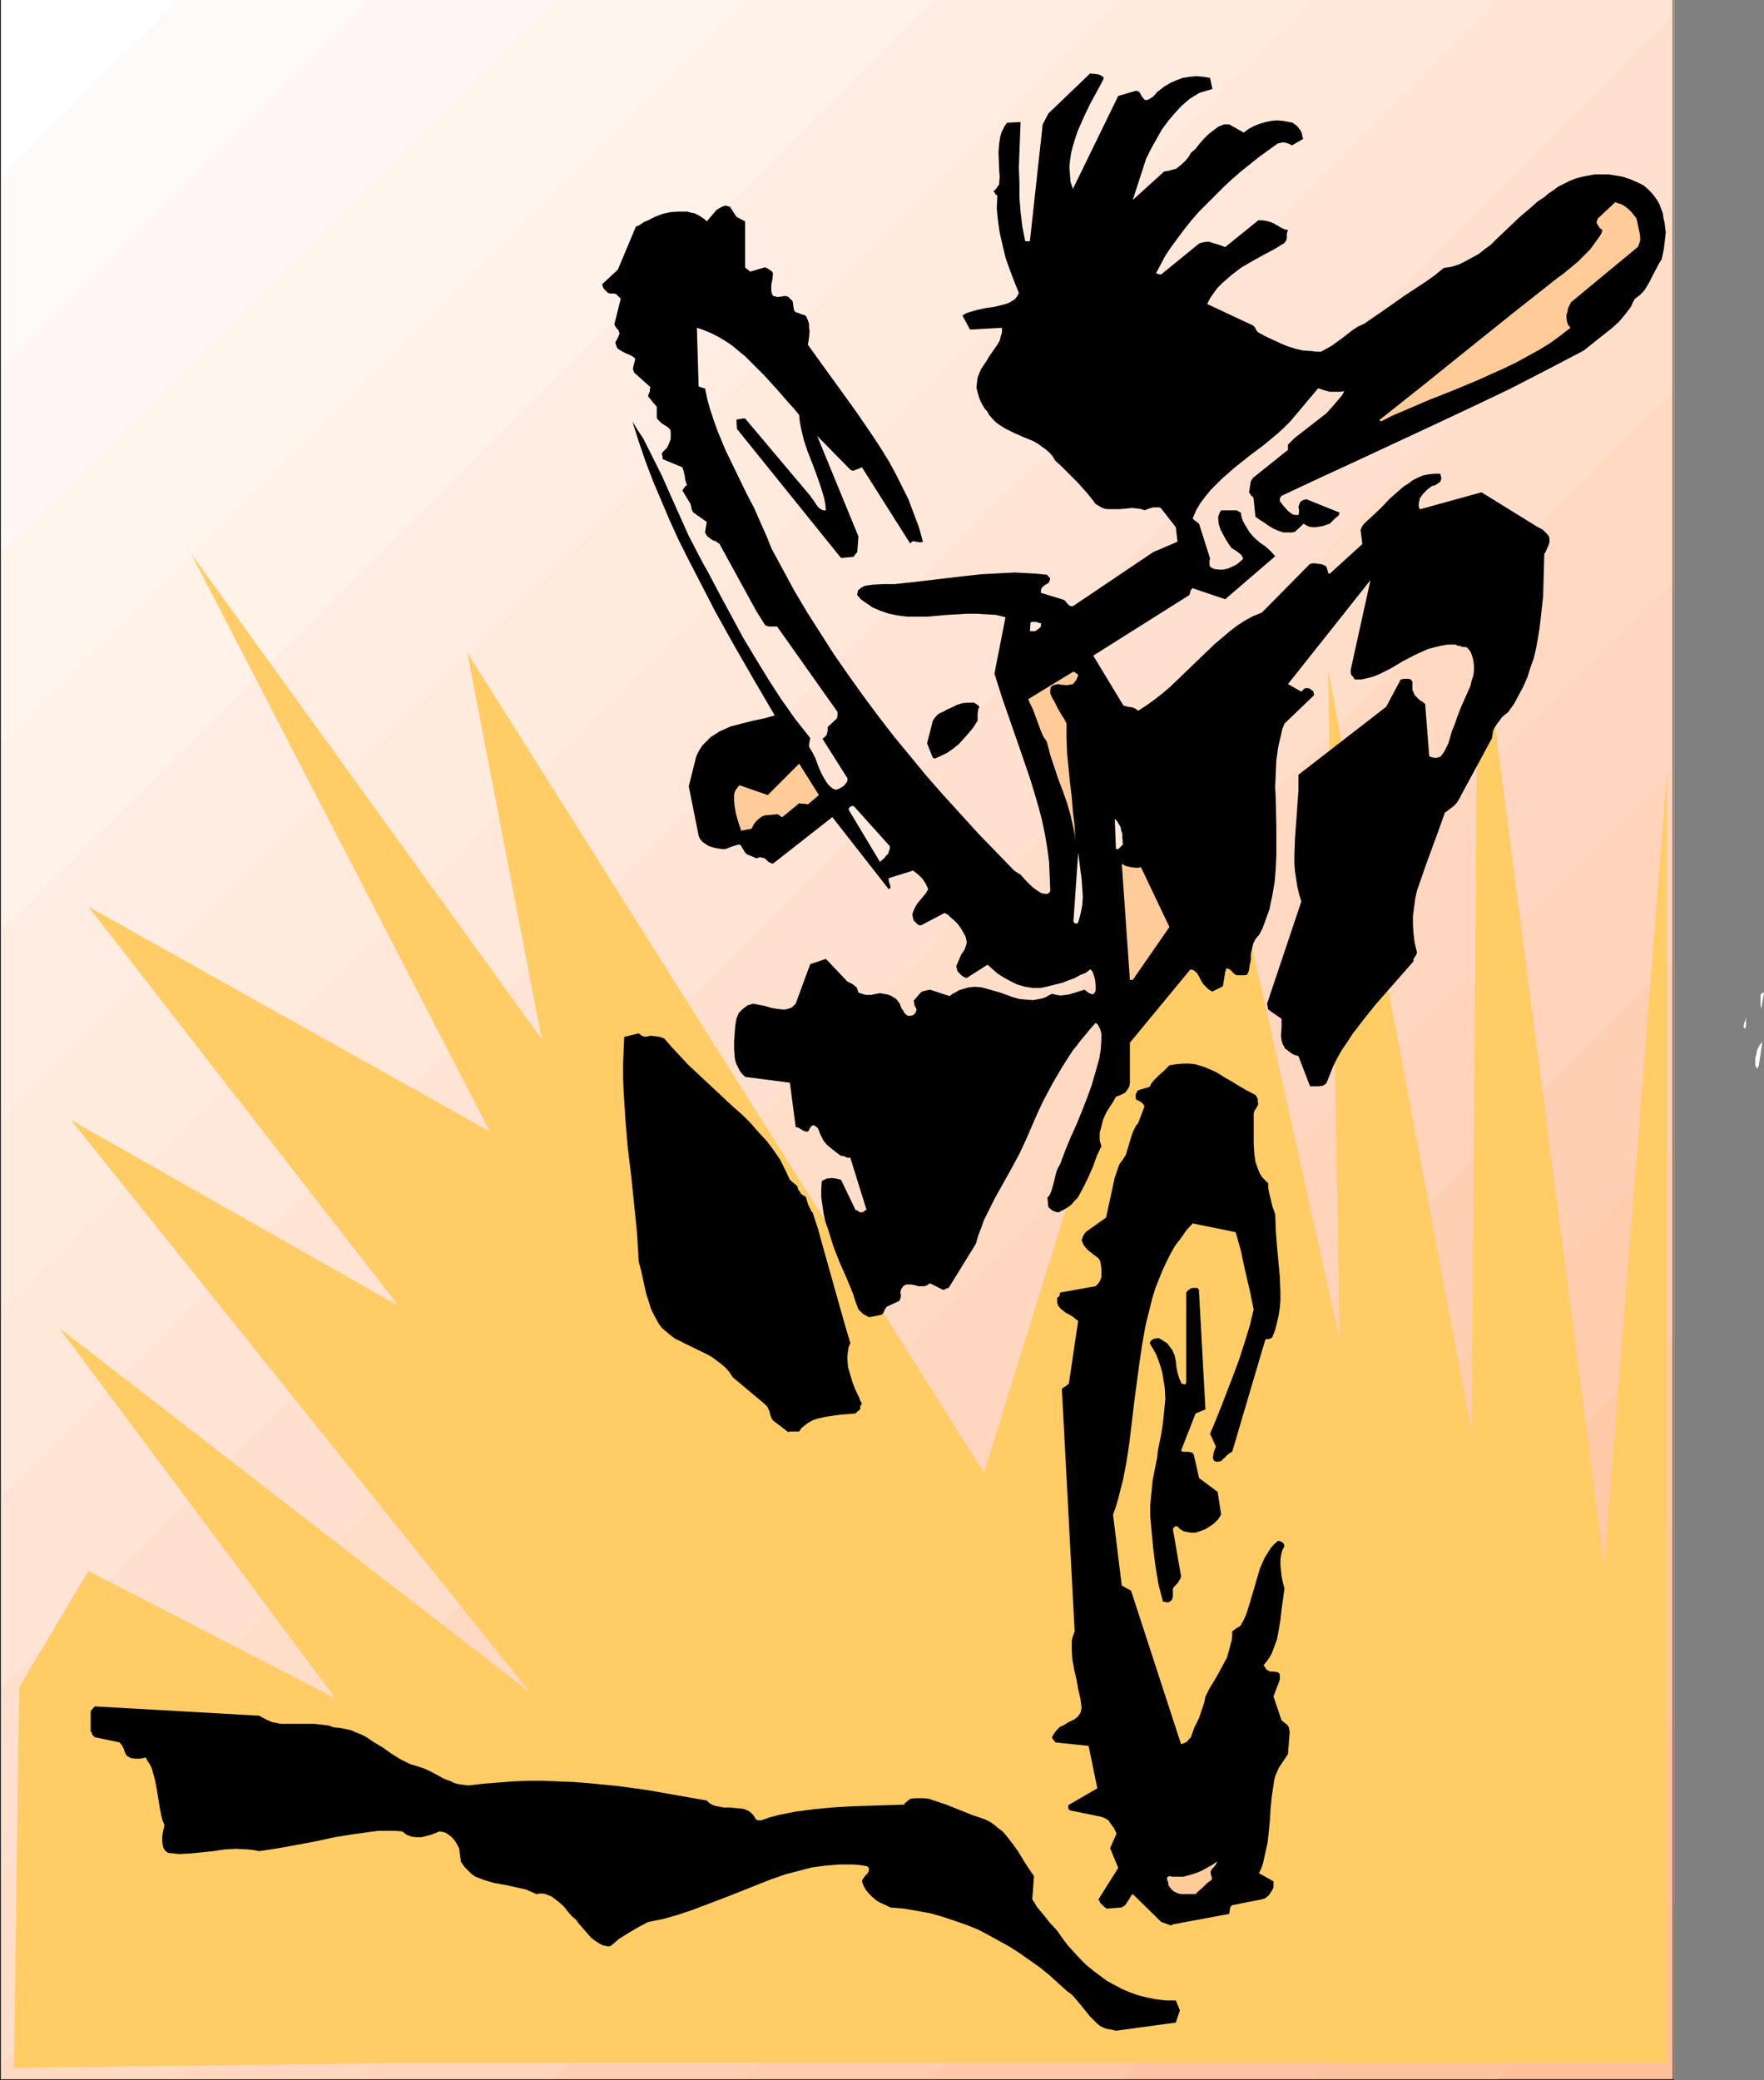 <?xml version="1.0" encoding="UTF-8" standalone="no"?>
<svg
   version="1.0"
   width="129.766mm"
   height="153.028mm"
   id="svg40"
   sodipodi:docname="Mountain Biking 15.wmf"
   xmlns:inkscape="http://www.inkscape.org/namespaces/inkscape"
   xmlns:sodipodi="http://sodipodi.sourceforge.net/DTD/sodipodi-0.dtd"
   xmlns="http://www.w3.org/2000/svg"
   xmlns:svg="http://www.w3.org/2000/svg">
  <rect width="100%" height="100%" fill="#808080" stroke="none"/>
  <sodipodi:namedview
     id="namedview40"
     pagecolor="#ffffff"
     bordercolor="#000000"
     borderopacity="0.25"
     inkscape:showpageshadow="2"
     inkscape:pageopacity="0.0"
     inkscape:pagecheckerboard="0"
     inkscape:deskcolor="#d1d1d1"
     inkscape:document-units="mm" />
  <defs
     id="defs1">
    <pattern
       id="WMFhbasepattern"
       patternUnits="userSpaceOnUse"
       width="6"
       height="6"
       x="0"
       y="0" />
  </defs>
  <path
     style="fill:#ffbf99;fill-opacity:1;fill-rule:evenodd;stroke:none"
     d="M 465.407,476.725 V 578.05 H 364.246 Z"
     id="path1" />
  <path
     style="fill:#ffc29e;fill-opacity:1;fill-rule:evenodd;stroke:none"
     d="M 465.407,529.084 V 424.043 L 311.888,578.05 h 104.717 z"
     id="path2" />
  <path
     style="fill:#ffc4a3;fill-opacity:1;fill-rule:evenodd;stroke:none"
     d="M 465.407,476.725 V 371.523 L 259.045,578.05 h 105.201 z"
     id="path3" />
  <path
     style="fill:#ffc9a8;fill-opacity:1;fill-rule:evenodd;stroke:none"
     d="M 465.407,424.043 V 319.164 l -258.721,258.886 h 105.201 z"
     id="path4" />
  <path
     style="fill:#ffccad;fill-opacity:1;fill-rule:evenodd;stroke:none"
     d="M 465.407,371.523 V 266.643 L 154.328,578.05 h 104.717 z"
     id="path5" />
  <path
     style="fill:#ffcfb3;fill-opacity:1;fill-rule:evenodd;stroke:none"
     d="M 465.407,319.164 V 213.961 L 101.485,578.05 h 105.201 z"
     id="path6" />
  <path
     style="fill:#ffd4ba;fill-opacity:1;fill-rule:evenodd;stroke:none"
     d="M 465.407,266.643 V 161.44 L 49.288,578.05 H 154.328 Z"
     id="path7" />
  <path
     style="fill:#ffd6bf;fill-opacity:1;fill-rule:evenodd;stroke:none"
     d="M 465.407,213.961 V 108.92 L 0.323,574.333 v 3.717 H 101.485 Z"
     id="path8" />
  <path
     style="fill:#ffd9c2;fill-opacity:1;fill-rule:evenodd;stroke:none"
     d="M 465.407,161.44 V 56.237 L 0.323,521.651 v 56.399 H 49.288 Z"
     id="path9" />
  <path
     style="fill:#ffdec9;fill-opacity:1;fill-rule:evenodd;stroke:none"
     d="M 465.407,108.92 V 3.878 L 0.323,469.292 v 105.041 z"
     id="path10" />
  <path
     style="fill:#ffe0cf;fill-opacity:1;fill-rule:evenodd;stroke:none"
     d="m 417.089,0 h 48.318 V 56.237 L 0.323,521.651 V 416.61 Z"
     id="path11" />
  <path
     style="fill:#ffe3d4;fill-opacity:1;fill-rule:evenodd;stroke:none"
     d="M 364.731,0 H 465.407 V 3.878 L 0.323,469.292 V 364.251 Z"
     id="path12" />
  <path
     style="fill:#ffe8d9;fill-opacity:1;fill-rule:evenodd;stroke:none"
     d="M 417.089,0 H 311.888 L 0.323,311.73 v 104.88 z"
     id="path13" />
  <path
     style="fill:#ffebde;fill-opacity:1;fill-rule:evenodd;stroke:none"
     d="M 364.731,0 H 259.529 L 0.323,259.048 v 105.203 z"
     id="path14" />
  <path
     style="fill:#ffede3;fill-opacity:1;fill-rule:evenodd;stroke:none"
     d="M 311.888,0 H 207.171 L 0.323,206.689 v 105.041 z"
     id="path15" />
  <path
     style="fill:#fff2e8;fill-opacity:1;fill-rule:evenodd;stroke:none"
     d="M 259.529,0 H 154.328 L 0.323,154.007 v 105.041 z"
     id="path16" />
  <path
     style="fill:#fff5ed;fill-opacity:1;fill-rule:evenodd;stroke:none"
     d="M 207.171,0 H 101.969 L 0.323,101.486 v 105.203 z"
     id="path17" />
  <path
     style="fill:#fff7f5;fill-opacity:1;fill-rule:evenodd;stroke:none"
     d="M 154.328,0 H 49.773 L 0.323,49.127 V 154.007 Z"
     id="path18" />
  <path
     style="fill:#fffafa;fill-opacity:1;fill-rule:evenodd;stroke:none"
     d="M 101.969,0 H 0.323 v 101.486 z"
     id="path19" />
  <path
     style="fill:#ffffff;fill-opacity:1;fill-rule:evenodd;stroke:none"
     d="M 49.773,0 H 0.323 v 49.127 z"
     id="path20" />
  <path
     style="fill:#000000;fill-opacity:1;fill-rule:evenodd;stroke:none"
     d="m 0,0 h 465.246 -0.162 v 578.211 h 0.162 H 0 0.162 V 0 H 0 V 578.373 H 465.246 V 0 Z"
     id="path21" />
  <path
     style="fill:#ffcc66;fill-opacity:1;fill-rule:evenodd;stroke:none"
     d="M 117.16,573.525 H 463.468 V 215.254 L 446.015,435.355 410.948,165.319 l -1.778,232.868 -39.915,-212.022 3.232,186.327 L 335.966,208.628 273.588,409.499 129.926,181.479 150.611,288.944 53.166,154.007 136.229,314.639 24.563,252.099 110.857,363.119 19.715,311.407 147.379,470.585 16.483,369.26 93.243,472.201 24.563,436.81 5.333,469.13 3.878,574.979 Z"
     id="path22" />
  <path
     style="fill:#000000;fill-opacity:1;fill-rule:evenodd;stroke:none"
     d="m 310.272,564.637 16.645,-2.262 1.131,-3.394 -1.131,-2.747 h -2.747 l -2.747,-0.323 -2.424,-0.485 -2.586,-0.646 -2.262,-0.808 -2.262,-0.97 -2.101,-1.131 -2.101,-1.131 -1.939,-1.454 -1.939,-1.454 -1.939,-1.616 -1.778,-1.778 -1.616,-1.778 -1.616,-1.778 -1.454,-1.939 -1.454,-2.101 -2.101,-2.262 -1.778,-2.262 -1.778,-2.101 -0.646,-1.131 -0.646,-0.97 0.485,-6.464 -1.454,-2.101 -1.454,-2.262 -1.454,-2.424 -1.616,-2.262 -1.778,-2.262 -0.97,-1.131 -1.131,-0.808 -1.131,-0.97 -1.131,-0.808 -1.293,-0.646 -1.293,-0.485 -2.424,-0.808 -2.424,-0.97 -2.424,-0.97 -2.424,-0.97 -2.424,-0.808 -2.424,-0.808 -1.293,-0.162 h -1.293 -1.293 l -1.293,0.162 -0.323,0.323 -0.323,0.162 -0.485,0.485 -0.323,0.162 -0.162,0.485 -5.01,0.162 -5.01,0.162 -5.01,0.162 -5.171,0.323 -5.01,0.485 -5.01,0.646 -2.424,0.485 -2.424,0.485 -2.424,0.646 -2.262,0.808 h -0.485 -0.485 l -0.323,-0.162 h -0.162 l -0.485,-0.808 -0.323,-0.485 -0.485,-0.485 -0.485,-0.485 -0.646,-0.323 -0.808,-0.323 -0.646,-0.162 -1.778,-0.162 -1.616,-0.162 h -1.778 l -1.616,-0.323 -0.808,-0.162 -0.808,-0.323 -0.808,-0.485 -0.646,-0.646 -8.242,-1.454 -8.242,-1.454 -8.242,-1.131 -8.242,-0.808 -4.202,-0.323 -4.202,-0.162 -4.04,-0.162 h -4.202 l -4.202,0.162 -4.202,0.323 -4.04,0.323 -4.202,0.485 -1.293,-0.162 -1.293,-0.162 -1.293,-0.323 -0.97,-0.485 -2.101,-0.808 -1.778,-0.97 -1.778,-0.97 -1.778,-0.808 -1.939,-0.646 -2.101,-0.646 -1.293,-0.646 -1.293,-0.646 -2.586,-1.616 -2.262,-1.616 -2.424,-1.454 -2.424,-1.616 -1.293,-0.646 -1.293,-0.485 -1.454,-0.646 -1.454,-0.323 -1.616,-0.323 -1.778,-0.162 -1.293,-0.485 -1.293,-0.162 -2.747,-0.323 H 84.678 82.093 79.346 78.053 l -2.424,-0.485 -1.131,-0.485 -1.293,-0.646 -1.131,-0.646 -45.733,-2.586 -1.131,1.293 v 5.656 l 0.323,0.323 v 0.323 l 0.323,0.485 0.485,0.485 6.949,1.454 0.323,0.485 0.323,0.323 0.485,0.97 0.323,0.97 0.485,0.97 0.646,0.323 0.485,0.323 1.293,0.162 h 1.293 l 1.616,-0.323 0.485,0.97 0.646,0.97 0.485,0.97 0.323,1.131 0.646,2.424 0.485,2.586 0.808,5.01 0.485,2.424 0.323,1.131 0.485,1.131 -0.485,2.262 -0.162,1.131 v 1.131 l 0.162,0.97 0.162,0.808 0.485,0.808 0.808,0.646 1.616,0.162 1.616,0.162 3.07,-0.162 3.232,-0.323 3.07,-0.323 3.232,-0.485 3.07,-0.162 3.232,0.162 1.616,0.162 1.616,0.323 5.333,-0.808 5.333,-0.97 5.171,-0.97 5.171,-1.131 5.01,-0.808 2.424,-0.323 2.262,-0.323 2.424,-0.323 h 2.262 2.101 l 2.262,0.162 0.646,0.485 0.646,0.485 1.293,0.485 1.293,0.162 h 1.454 l 1.293,-0.323 1.293,-0.323 1.293,-0.485 1.131,-0.485 0.97,0.162 0.646,0.162 0.808,0.485 0.808,0.646 0.646,0.646 0.646,0.808 0.97,1.778 0.485,3.717 0.97,1.454 0.97,0.97 0.97,0.97 1.131,0.808 1.293,0.485 1.293,0.485 2.747,0.808 2.909,0.485 2.909,0.646 2.909,0.646 1.454,0.646 1.454,0.646 0.97,-0.162 h 0.808 l 0.808,0.162 0.808,0.323 0.808,0.323 0.646,0.485 1.454,1.131 1.293,1.131 1.131,1.454 1.131,1.293 1.131,0.97 0.97,1.293 1.131,1.293 1.131,1.293 0.97,1.131 1.293,0.97 1.293,0.808 0.646,0.323 0.808,0.162 0.646,0.162 0.808,-0.162 1.131,-0.97 1.131,-0.97 2.586,-1.616 2.747,-1.616 2.747,-1.454 4.04,-0.808 4.04,-1.131 3.878,-1.293 3.878,-1.454 7.595,-2.909 7.272,-2.909 3.717,-1.454 3.717,-1.293 3.717,-0.97 3.717,-0.97 3.717,-0.485 3.878,-0.323 h 1.778 2.101 l 1.939,0.162 1.939,0.323 0.323,0.323 0.162,0.162 v 0.646 l -0.162,0.485 -0.323,0.485 -0.485,0.485 -0.808,1.131 -0.162,0.485 0.485,1.293 0.646,1.131 0.97,1.131 0.808,0.808 1.131,0.97 1.131,0.646 1.454,0.646 1.293,0.646 3.878,0.323 3.717,0.646 3.555,0.646 3.394,0.97 3.394,1.131 3.232,1.131 3.232,1.293 3.07,1.616 2.909,1.616 2.909,1.616 2.747,1.778 2.747,1.939 2.747,1.939 2.586,2.101 5.01,4.525 1.131,0.808 0.808,0.808 1.616,1.939 1.454,1.778 1.293,1.616 1.454,1.454 0.646,0.646 0.808,0.646 0.97,0.485 0.97,0.323 1.131,0.162 z"
     id="path23" />
  <path
     style="fill:#000000;fill-opacity:1;fill-rule:evenodd;stroke:none"
     d="m 326.108,535.064 15.675,-2.909 0.162,-1.293 0.162,-0.646 0.485,-0.485 8.242,-1.616 0.485,-0.162 0.485,-0.162 0.97,-0.808 0.646,-0.97 0.646,-1.131 v -1.778 l -4.04,-2.262 0.646,-1.293 0.485,-1.454 0.646,-2.909 0.646,-2.909 0.323,-3.07 0.323,-3.232 0.162,-3.07 0.323,-3.232 0.485,-3.232 0.162,-1.293 0.323,-1.293 0.485,-1.131 0.485,-1.131 1.293,-1.939 1.293,-1.939 0.485,-6.302 -0.162,-0.485 v -0.485 l -0.485,-0.808 -0.808,-0.646 -0.808,-0.646 -2.262,-6.626 1.778,-4.686 v -1.454 l -0.323,-0.485 -0.485,-0.162 -0.808,-0.162 h -0.97 l -0.485,-0.162 -0.485,-0.323 h -0.162 l -0.162,-0.323 -0.323,-0.485 -0.323,-0.485 0.808,-0.97 0.808,-1.131 0.646,-1.131 0.485,-1.293 0.485,-1.293 0.485,-1.293 0.485,-2.586 0.485,-2.909 0.323,-2.909 0.808,-5.818 -0.485,-1.778 -0.323,-1.616 -0.162,-1.454 -0.162,-1.616 v -1.454 l 0.162,-1.293 0.323,-1.293 0.646,-1.293 -0.162,-0.485 -0.323,-0.485 -0.646,-0.323 -0.646,-0.162 -1.131,0.97 -0.97,1.131 -0.808,1.293 -0.808,1.293 -0.646,1.454 -0.646,1.454 -0.97,3.232 -0.97,3.394 -0.97,3.232 -0.97,3.07 -0.646,1.454 -0.808,1.454 -0.485,0.485 -0.646,0.323 -0.646,0.485 -0.646,0.485 v 1.293 l -0.162,1.293 -0.323,1.131 -0.323,1.293 -0.646,2.262 -1.131,2.101 -1.131,2.101 -1.293,2.262 -1.293,2.101 -1.131,2.262 -0.323,1.616 -0.485,1.454 -0.97,2.909 -1.293,2.586 -0.97,2.747 -0.485,0.485 -0.485,0.646 -0.808,0.485 -0.97,0.323 -13.898,-42.663 -2.586,-1.454 -2.424,-19.715 0.808,-2.262 0.646,-2.262 1.293,-5.01 0.97,-5.01 0.808,-5.333 0.646,-5.333 0.646,-5.494 1.454,-10.989 0.808,-5.494 0.97,-5.494 1.293,-5.171 0.646,-2.586 0.808,-2.586 0.97,-2.424 0.97,-2.424 1.131,-2.424 1.131,-2.262 1.293,-2.262 1.616,-2.101 1.454,-2.101 1.778,-1.939 11.958,2.424 1.454,5.171 1.131,5.333 1.293,5.494 1.131,5.494 -1.131,4.686 -1.454,4.686 -1.454,4.525 -1.616,4.363 -1.616,4.202 -1.616,4.202 -1.616,4.04 -1.616,3.878 1.616,3.555 -0.323,0.808 -0.323,0.97 -0.162,0.97 v 0.485 l 0.162,0.485 0.323,0.323 0.323,0.162 h 0.323 0.323 l 0.808,-0.162 0.485,-0.485 1.293,-1.293 0.646,-0.485 0.646,-0.323 9.211,-31.189 0.323,-0.162 h 0.485 l 0.646,-0.162 0.485,-0.323 0.808,-2.101 0.485,-1.939 0.485,-2.101 0.323,-2.101 0.162,-2.101 v -2.101 l -0.162,-4.363 -0.808,-8.727 -0.323,-4.202 -0.162,-4.525 -0.808,-2.262 -0.485,-2.101 -0.485,-1.939 -0.162,-1.131 v -1.131 l -0.808,-0.808 -0.808,-0.808 -0.646,-0.97 -0.485,-1.131 -0.808,-2.262 -0.323,-2.424 -0.162,-2.747 v -5.494 -2.747 l 0.162,-0.646 0.808,-1.293 0.323,-0.808 -0.162,-0.485 v -0.808 l -0.323,-0.646 -0.323,-0.485 -2.747,-1.454 -2.747,-1.616 -1.293,-0.808 -1.454,-0.808 -2.586,-1.616 -1.454,-0.646 -1.454,-0.646 -1.454,-0.485 -1.616,-0.485 -1.616,-0.162 h -1.778 l -1.778,0.162 -1.939,0.323 -1.454,1.454 -1.454,1.293 -1.454,1.454 -0.646,0.808 -0.485,0.97 -3.232,0.97 -0.162,0.162 -0.162,0.323 -0.323,0.646 v 0.808 0.323 l 0.162,0.323 0.646,0.323 0.646,0.323 0.485,0.485 0.323,0.323 0.162,0.485 -1.778,4.686 -0.485,0.485 -0.323,0.646 -0.646,1.293 -0.485,1.454 -0.485,1.616 -0.485,1.616 -0.485,1.616 -0.808,1.293 -0.485,0.646 -0.485,0.646 -1.293,3.717 -0.808,3.717 -0.808,3.717 -0.808,3.717 -5.01,3.555 -0.646,0.485 -0.485,0.646 -0.323,0.646 -0.323,0.97 0.323,0.808 0.323,0.646 0.646,0.808 0.646,0.646 1.454,1.131 0.646,0.485 0.646,0.485 0.485,0.808 0.162,0.97 0.162,1.131 v 1.131 1.131 l -0.323,0.97 -0.485,0.808 -0.808,0.808 -9.858,1.778 -0.162,0.808 -0.162,0.323 -0.485,0.323 v 1.454 l 0.323,0.808 0.646,0.808 0.646,0.485 0.808,0.646 0.97,0.485 0.808,0.485 1.616,1.293 -2.586,17.453 -0.485,0.323 -0.323,0.323 -0.646,0.323 -0.485,0.485 3.555,67.388 -0.485,1.293 -0.323,1.293 v 1.293 1.293 l 0.162,2.586 0.485,2.747 0.646,2.747 0.485,2.747 0.646,2.747 0.323,2.586 -0.162,0.646 -0.162,0.646 -0.323,0.485 -0.323,0.485 -0.97,0.808 -0.97,0.485 -0.97,0.485 -0.97,0.646 -1.131,0.485 -0.808,0.808 -0.808,0.97 -0.646,1.131 v 0.162 l 0.323,0.485 0.646,0.808 9.211,0.97 2.424,11.797 -8.08,4.686 v 0.808 l 0.162,0.323 0.323,0.323 8.726,1.778 0.808,0.323 0.646,0.323 0.646,0.485 0.485,0.808 0.97,1.293 0.646,1.454 -1.778,4.04 2.262,5.494 -5.494,8.726 0.323,0.646 0.162,0.323 0.646,0.646 0.485,0.485 0.646,0.485 4.202,-0.323 0.485,-0.323 0.485,-0.323 0.646,-0.97 0.323,-0.485 0.323,-0.485 0.323,-0.646 0.485,-0.485 7.918,7.757 2.747,0.97 z"
     id="path24" />
  <path
     style="fill:#ffcc99;fill-opacity:1;fill-rule:evenodd;stroke:none"
     d="m 328.371,526.66 h 4.04 l 0.97,-0.97 1.131,-0.97 1.131,-1.131 1.293,-0.97 V 521.974 l -0.162,-0.485 -0.162,-0.485 v -0.646 l 0.162,-0.323 0.162,-0.323 0.646,-0.646 0.485,-0.646 0.162,-0.323 0.162,-0.485 -1.454,0.97 -1.454,0.808 -1.454,0.808 -1.616,0.646 -1.616,0.485 -1.778,0.485 h -1.939 -0.97 l -0.97,-0.162 -0.323,0.162 -0.323,0.162 v 0.323 0.323 l 0.323,0.808 v 0.646 l 0.646,0.97 0.808,0.808 0.97,0.485 0.485,0.162 z"
     id="path25" />
  <path
     style="fill:#000000;fill-opacity:1;fill-rule:evenodd;stroke:none"
     d="m 324.331,445.536 h 0.485 l 0.323,-0.162 0.485,-0.323 0.323,-0.485 0.162,-0.485 v -2.424 l 0.646,-0.808 0.646,-0.646 0.485,-0.808 0.323,-0.485 0.162,-0.646 -2.262,-13.09 0.162,-0.323 0.323,-0.323 0.162,-0.162 h 0.323 l 0.485,0.162 0.323,0.485 0.485,0.323 0.485,0.323 0.485,0.162 1.616,0.323 h 1.454 l 1.454,-0.485 1.293,-0.485 1.293,-0.808 1.131,-0.808 1.131,-1.131 0.808,-1.293 -0.97,-6.302 -5.171,-3.878 -1.454,-6.464 -0.323,-0.485 -0.323,-0.162 -0.97,-0.162 h -0.808 -0.646 l -0.485,-0.323 4.04,-10.343 2.747,-1.131 -1.778,-32.482 v -0.646 l -0.162,-0.323 -0.323,-0.323 h -0.323 -0.97 l -0.646,0.162 -0.323,0.323 -0.323,0.162 -0.485,0.646 v 24.402 0.485 l -0.162,0.485 -0.162,0.162 h -0.323 l -0.162,-0.162 h -0.485 l -0.323,-0.808 -0.323,-0.646 -0.485,-1.616 -0.323,-1.616 -0.162,-1.616 -0.323,-1.616 -0.646,-1.454 -0.485,-0.646 -0.485,-0.646 -0.485,-0.646 -0.808,-0.485 -0.97,-0.646 -0.485,-0.162 v -0.162 l -0.97,0.162 -0.646,0.162 -0.646,0.485 -0.162,0.323 -0.162,0.323 0.97,1.616 0.808,1.454 0.646,1.616 0.485,1.454 0.485,1.616 0.323,1.616 0.485,3.07 0.162,3.07 -0.323,3.232 -0.323,3.232 -0.485,3.232 -0.646,3.232 -0.323,1.616 -0.162,1.616 -1.293,6.626 -0.323,3.394 -0.323,3.232 v 3.394 l 0.323,3.394 0.485,5.171 0.646,5.171 0.808,4.848 0.646,2.586 0.646,2.424 h 0.485 0.162 z"
     id="path26" />
  <path
     style="fill:#000000;fill-opacity:1;fill-rule:evenodd;stroke:none"
     d="m 219.614,398.025 h 2.586 l 0.646,-0.97 0.808,-0.646 0.808,-0.646 0.808,-0.485 0.97,-0.485 0.97,-0.323 2.101,-0.485 2.101,-0.323 2.262,-0.323 2.101,-0.162 2.101,-0.162 0.323,-0.323 0.323,-0.323 0.646,-0.485 v -0.808 l 0.162,-0.323 0.323,-0.485 -0.485,-0.808 -0.323,-0.97 -0.97,-1.939 -0.808,-2.101 -0.646,-2.101 -0.646,-2.262 -0.162,-2.101 v -1.131 l 0.162,-1.131 0.162,-1.131 0.485,-1.131 -1.293,-4.363 -1.293,-4.525 -2.586,-9.211 -2.586,-9.211 -1.293,-4.686 -1.454,-4.363 -0.485,-0.485 -0.162,-0.485 -0.485,-0.97 -0.162,-0.485 -0.162,-0.485 -0.323,-1.131 -0.162,-0.323 -0.323,-0.162 -0.808,-0.485 -0.323,-0.485 -0.323,-0.485 -0.323,-0.485 -0.162,-0.808 -0.97,-0.808 -1.131,-0.97 -1.293,-2.747 -1.454,-2.909 -1.778,-2.586 -1.939,-2.586 -2.262,-2.424 -2.262,-2.586 -2.262,-2.262 -2.586,-2.262 -5.01,-4.686 -5.01,-4.686 -2.424,-2.262 -2.262,-2.424 -2.262,-2.424 -2.101,-2.424 -1.293,-0.485 -1.293,-0.162 -1.293,-0.162 -1.454,0.323 -0.485,-0.162 -0.485,-0.162 -0.808,-0.646 -4.04,0.97 -0.162,3.717 -0.162,3.878 v 3.717 l 0.162,3.878 0.485,7.757 0.646,7.757 0.97,7.918 0.808,7.918 0.808,7.918 0.485,8.08 0.646,2.424 0.485,2.262 0.97,4.363 0.646,1.939 0.646,2.101 0.97,1.939 1.131,2.101 0.97,1.293 1.131,0.97 1.131,0.97 1.293,0.97 2.909,1.454 5.979,2.909 1.454,0.808 1.293,0.97 1.293,0.97 1.293,1.131 0.97,1.131 0.97,1.454 8.888,7.434 0.485,0.485 0.323,0.485 0.485,1.131 0.323,1.293 0.323,0.646 0.323,0.485 4.202,3.232 z"
     id="path27" />
  <path
     style="fill:#000000;fill-opacity:1;fill-rule:evenodd;stroke:none"
     d="m 242.077,366.19 3.07,-0.646 0.485,-0.485 0.162,-0.485 0.323,-0.646 0.485,-0.646 3.232,-1.454 0.323,-0.323 0.162,-0.323 0.162,-0.808 v -0.485 l -0.162,-0.323 0.162,-0.97 0.323,-0.485 0.323,-0.485 0.485,-0.323 0.485,-0.162 h 1.131 l 0.97,0.162 1.131,0.323 h 1.131 0.485 l 0.646,-0.162 0.485,-0.323 0.485,-0.323 3.555,1.778 h 0.485 l 0.485,-0.323 0.646,-0.162 0.323,-0.485 7.272,-11.797 0.646,-2.262 0.808,-2.101 0.808,-2.262 0.97,-1.939 2.101,-4.202 2.262,-4.04 2.262,-4.04 2.262,-4.202 2.101,-4.525 0.97,-2.262 0.97,-2.262 1.293,-2.909 1.293,-2.747 1.293,-2.424 1.293,-2.424 2.747,-4.686 2.909,-4.525 0.97,-1.131 0.808,-1.131 1.616,-1.939 1.454,-1.778 1.454,-1.616 0.485,0.323 0.323,0.485 0.485,0.97 0.323,1.293 v 1.293 l -0.162,2.747 -0.162,1.293 -0.162,0.646 v 0.485 l -1.131,4.04 -1.131,3.878 -1.293,3.555 -1.454,3.717 -1.454,3.555 -1.616,3.555 -1.454,3.555 -1.454,3.878 -0.646,1.131 -0.485,1.293 -0.646,2.747 -0.646,2.262 -0.485,1.131 -0.646,0.808 0.162,1.131 v 0.646 l 0.162,0.808 0.485,0.485 0.646,0.485 0.808,0.323 0.808,0.162 1.293,-0.646 1.131,-0.646 1.131,-0.808 0.808,-0.97 0.97,-0.97 0.646,-1.131 1.293,-2.424 1.293,-2.747 1.131,-2.586 0.97,-2.747 1.293,-2.747 -0.323,-0.97 -0.162,-0.808 v -0.97 -0.97 l 0.485,-1.778 0.485,-1.939 0.808,-1.778 0.97,-1.616 0.97,-1.454 0.808,-1.454 1.293,-0.485 0.646,-0.323 0.646,-0.323 0.323,-0.485 0.485,-0.646 0.323,-0.646 0.162,-0.808 v -11.312 l 16.806,-20.362 0.808,0.162 0.646,0.485 0.485,0.485 0.808,1.454 0.323,0.646 0.485,0.808 0.646,0.646 0.808,0.808 0.485,0.323 0.646,0.323 2.909,-1.454 0.646,-4.04 0.162,-0.323 v -0.323 l 0.162,-0.162 0.162,-0.162 0.485,0.162 0.485,0.323 0.97,0.97 0.646,0.485 h 0.646 0.97 0.646 l 0.808,-0.162 0.485,-1.293 0.162,-1.293 0.323,-1.454 v -1.616 l 0.323,-1.454 0.323,-1.454 0.323,-0.646 0.323,-0.646 0.485,-0.646 0.485,-0.485 0.97,-1.778 0.646,-1.778 0.646,-1.778 0.646,-1.778 0.808,-3.878 0.646,-3.717 0.323,-3.878 0.162,-3.878 v -3.717 -3.878 l -0.162,-7.595 -0.162,-3.717 0.162,-3.717 0.162,-3.555 0.485,-3.555 0.808,-3.394 0.323,-1.616 0.646,-1.616 8.08,-7.757 0.162,-0.323 -0.162,-0.485 v -0.323 l -0.323,-0.323 -0.323,-0.162 -0.323,-0.323 -0.485,-0.162 h -0.485 -0.323 l -0.323,0.162 -0.808,0.808 -3.717,-2.101 22.947,-28.927 -5.494,24.887 v 0.323 0.485 l 0.162,0.808 0.323,0.162 0.162,0.323 0.485,0.646 h 1.778 l 1.616,-0.323 1.778,-0.485 1.616,-0.646 3.232,-1.616 3.232,-1.939 3.394,-1.778 1.778,-0.808 1.778,-0.808 1.778,-0.485 1.939,-0.485 1.939,-0.323 h 2.101 l 0.646,0.323 h 0.485 l 0.808,0.323 h 0.646 l 0.646,0.162 0.97,1.131 0.485,1.293 0.323,1.293 0.162,1.293 v 1.454 l -0.162,1.293 -0.485,1.454 -0.323,1.454 -1.293,2.909 -1.293,2.909 -1.131,2.909 -0.485,1.454 -0.485,1.293 -0.485,1.131 -0.323,1.131 -0.646,2.262 -0.485,0.97 -0.485,0.97 -0.485,0.808 -0.646,0.808 -0.162,0.162 -0.485,0.162 -0.808,0.162 -0.97,-0.162 -0.485,-0.162 -0.323,-0.162 -1.131,-14.544 -0.485,-0.323 -0.323,-0.323 -0.646,-0.323 -0.485,-0.485 -0.485,-0.485 -0.485,-0.485 -0.323,-0.808 -0.323,-0.646 v -2.262 l -0.162,-0.323 -0.323,-0.323 -0.485,-0.162 h -1.293 l -0.97,0.162 -4.04,7.595 -24.402,18.907 v 4.363 l -0.323,4.525 -0.646,9.05 -0.162,4.525 v 2.101 l 0.162,2.262 0.323,2.101 0.323,2.101 0.485,2.101 0.646,2.101 -9.534,28.442 0.323,1.616 3.717,2.586 v 1.131 1.131 l -0.162,2.424 0.162,1.293 0.323,1.131 0.323,0.485 0.323,0.646 0.646,0.485 0.646,0.485 0.646,0.485 0.646,0.323 0.646,0.162 0.485,0.162 3.232,8.403 h 1.293 1.131 l 1.131,-0.162 0.485,-0.323 0.485,-0.323 0.97,-2.424 0.97,-2.424 1.131,-2.262 1.293,-2.262 1.454,-2.101 1.454,-2.262 3.232,-4.202 3.232,-4.04 3.555,-4.04 6.949,-7.918 v -0.323 -0.323 l 0.323,-0.485 0.323,-0.485 0.162,-0.323 0.162,-0.485 -0.646,-2.747 -0.323,-2.586 -0.162,-2.424 v -2.424 l 0.323,-2.424 0.323,-2.424 0.485,-2.262 0.808,-2.262 1.616,-4.686 1.778,-4.848 1.778,-4.848 1.778,-5.01 0.485,-0.323 0.646,-0.485 1.293,-0.97 0.646,-0.646 0.485,-0.646 0.485,-0.808 0.485,-0.97 8.565,-15.837 0.162,-1.131 0.162,-0.97 0.485,-0.97 0.646,-0.97 0.646,-0.808 0.646,-0.97 1.778,-1.454 1.616,-2.262 1.293,-2.424 1.293,-2.424 1.131,-2.586 0.808,-2.586 0.97,-2.747 0.646,-2.747 0.485,-2.747 0.485,-2.909 0.323,-2.909 0.646,-5.818 0.162,-5.818 0.162,-5.979 0.323,-0.485 0.162,-0.323 0.323,-0.808 0.162,-0.323 0.162,-0.323 0.162,-0.485 0.162,-0.646 v -0.808 l -0.162,-0.646 -0.323,-0.485 -0.485,-0.485 -0.97,-0.97 -1.293,-0.646 -15.675,-9.696 -16.968,4.686 h -0.162 l -0.162,-0.323 -0.162,-0.485 v -0.646 l 0.162,-0.808 0.162,-0.808 0.485,-0.646 0.485,-0.646 1.131,-1.131 1.293,-0.97 0.808,-0.162 0.485,-0.323 0.485,-0.323 0.485,-0.323 0.162,-0.485 0.162,-0.485 -0.162,-0.646 -0.162,-0.646 h -1.616 l -1.616,0.162 -1.616,0.323 -1.454,0.646 -1.293,0.646 -1.293,0.97 -1.293,0.808 -1.293,1.131 -2.586,2.262 -2.262,2.424 -2.424,2.262 -2.424,2.262 -0.485,0.646 -0.323,0.646 -0.162,0.323 v 0.162 l 0.485,3.878 -9.05,8.242 h -0.323 l -0.162,-0.323 -0.162,-0.646 -0.162,-0.646 -0.162,-0.323 -0.162,-0.162 -0.97,-0.485 -1.131,-0.162 -1.131,-0.162 -1.131,0.162 -13.413,13.575 -2.424,0.97 -2.101,1.131 -2.262,1.454 -2.101,1.616 -2.101,1.778 -2.101,1.778 -4.04,3.878 -8.403,8.08 -2.101,1.778 -2.262,1.778 -2.262,1.616 -2.262,1.454 -0.323,-0.323 -0.485,-0.323 -0.808,-0.323 -1.131,-0.162 -0.646,-0.162 -0.646,-0.162 -8.403,-13.898 26.664,-16.807 0.162,-0.323 0.162,-0.646 0.162,-0.485 0.485,-0.485 9.05,3.07 13.898,-11.959 -1.293,-1.454 -1.454,-1.293 -1.616,-1.131 -1.454,-1.293 -1.293,-1.454 -0.97,-1.616 -0.485,-0.808 -0.485,-0.97 -0.323,-0.97 -0.162,-1.131 -0.646,-0.323 -0.485,-0.323 h -0.808 -1.293 -0.808 -1.454 l -0.323,0.485 -0.323,0.808 -0.162,0.485 v 0.808 l 0.162,1.293 0.485,1.454 0.646,1.293 0.808,1.454 0.808,1.293 0.808,1.131 0.808,0.485 0.97,0.646 0.808,0.646 0.323,0.485 0.323,0.646 -0.808,0.808 -0.97,0.808 -1.293,0.646 -1.131,0.485 -1.293,0.323 h -1.293 l -1.293,-0.162 -0.646,-0.323 -0.485,-0.323 -0.162,-0.485 v -0.485 -0.646 l 0.162,-0.646 -3.07,-9.696 -0.808,-0.646 -0.485,-0.323 -0.485,-0.485 0.97,-2.262 1.131,-1.939 1.454,-1.939 1.454,-1.778 1.616,-1.616 1.616,-1.616 3.717,-3.232 3.878,-3.07 3.878,-2.909 3.878,-3.232 1.778,-1.616 1.778,-1.778 7.757,-9.211 1.454,0.485 1.778,0.485 h 0.808 1.131 0.97 l 1.131,-0.162 -0.646,1.131 -0.808,0.97 -1.778,2.101 -1.778,1.939 -2.262,1.778 -4.363,3.394 -2.101,1.616 -1.939,1.939 v 1.454 l -9.696,7.757 -0.323,0.485 -0.323,0.485 -0.162,0.97 -0.162,1.131 -0.162,0.97 0.323,0.485 0.323,0.485 0.485,0.323 0.162,0.646 0.485,4.848 1.131,0.808 1.293,0.808 1.131,0.808 1.293,0.808 1.454,0.646 1.454,0.485 h 0.646 0.808 0.97 l 0.808,-0.162 2.424,-2.262 0.808,0.485 0.646,0.323 0.97,0.162 h 0.97 l 0.97,-0.162 0.97,-0.162 1.939,-0.646 0.485,-0.485 0.485,-0.485 0.646,-0.646 0.808,-0.646 0.323,-0.808 -9.211,-3.717 -0.808,0.162 -0.646,0.323 -0.323,0.323 -0.323,0.808 -0.162,0.646 0.162,0.485 v 0.485 0.485 l -0.162,0.646 h -0.808 l -0.808,-0.162 -0.646,-0.485 -0.646,-0.485 -1.293,-1.454 -0.485,-0.646 -0.485,-0.646 v -0.646 l 0.162,-0.323 0.323,-0.485 10.342,-4.848 10.504,-4.848 21.493,-10.019 10.666,-5.01 10.504,-5.01 10.342,-5.333 10.181,-5.333 4.04,-3.232 3.878,-3.07 1.939,-1.778 1.616,-1.939 1.616,-2.101 0.485,-1.131 0.646,-1.131 0.646,-0.485 0.646,-0.485 1.131,-1.131 0.97,-1.454 0.808,-1.454 0.808,-1.616 1.616,-3.07 0.808,-1.293 0.646,-3.07 0.162,-1.454 0.162,-1.454 0.162,-1.454 -0.162,-1.293 -0.162,-1.454 -0.323,-1.293 -0.162,-1.293 -0.485,-1.293 -0.485,-1.293 -0.646,-1.131 -0.808,-1.131 -0.808,-0.97 -0.97,-0.97 -1.131,-0.97 -1.939,-0.97 -1.939,-0.808 -1.939,-0.646 -1.939,-0.323 -1.939,-0.323 h -1.939 -1.939 l -1.778,0.323 -1.778,0.323 -1.778,0.485 -1.616,0.646 -1.616,0.808 -1.616,0.808 -1.293,0.97 -1.454,0.97 -1.131,0.97 -1.939,1.293 -1.616,1.454 -3.394,2.909 -3.232,3.07 -3.232,3.07 -1.454,1.454 -1.778,1.293 -1.616,1.293 -1.778,0.97 -1.778,0.97 -1.939,0.97 -2.101,0.646 -2.101,0.323 -2.586,2.101 -2.747,1.939 -5.656,3.717 -2.747,1.939 -2.747,1.939 -5.656,3.878 -1.778,0.808 -1.454,0.97 -2.909,2.262 -2.909,2.101 -1.454,0.808 -1.454,0.808 h -1.454 l -1.131,-0.162 -2.424,-0.162 -2.101,-0.485 -2.101,-0.646 -1.939,-0.808 -2.101,-0.97 -2.101,-0.97 -2.101,-1.131 -0.323,-0.323 -0.323,-0.485 -0.323,-0.646 -0.485,-0.485 -12.766,-5.979 0.808,-1.616 1.131,-1.616 0.97,-1.293 1.293,-1.293 1.293,-1.131 1.293,-1.131 2.747,-2.101 3.07,-1.778 2.909,-1.616 3.07,-1.616 2.909,-1.778 0.162,-0.323 0.323,-0.323 0.162,-0.808 v -0.485 -0.646 l 0.323,-0.97 -1.131,-0.323 -0.97,-0.485 -1.939,-1.131 -0.808,-0.323 -1.131,-0.323 -1.131,-0.162 h -1.131 l -9.211,7.434 -1.778,-0.646 -1.616,-0.485 -0.97,-0.323 h -0.97 l -0.97,0.162 -0.97,0.323 -10.504,8.565 h -0.162 -0.323 l -0.485,-0.162 -0.485,-0.162 1.293,-2.424 1.293,-2.424 1.616,-2.424 1.778,-2.424 1.939,-2.586 1.939,-2.424 2.101,-2.424 2.262,-2.262 4.686,-4.686 2.262,-2.101 2.424,-2.101 2.424,-1.939 2.424,-1.939 2.424,-1.778 2.262,-1.616 0.646,-0.485 0.646,-0.162 0.646,-0.162 h 0.646 l 1.131,0.323 0.97,0.485 3.07,-1.778 -0.162,-0.646 -0.162,-0.808 -0.323,-0.808 -0.485,-0.646 -0.485,-0.646 -0.646,-0.485 -0.646,-0.485 -0.808,-0.162 -1.778,-0.323 -1.778,-0.162 -1.616,0.162 -1.616,0.323 -1.616,0.485 -1.616,0.646 -1.454,0.808 -1.293,0.97 -4.04,-2.262 h -0.646 -0.808 l -0.808,0.323 -0.808,0.323 -1.293,0.97 -1.454,1.131 -1.293,1.293 -1.131,1.293 -1.131,1.454 -1.293,1.131 -0.646,1.131 -0.808,0.97 -0.808,0.808 -0.97,0.808 -0.808,0.646 -1.131,0.323 -1.131,0.323 -1.131,0.162 -8.726,7.918 3.717,-11.474 1.454,-2.909 1.454,-2.586 1.454,-2.586 1.778,-2.424 1.778,-2.101 1.939,-2.101 2.262,-1.939 1.293,-0.808 1.293,-0.808 3.717,-1.131 -0.646,-3.07 -1.939,-0.323 -1.778,-0.162 -1.939,0.162 -1.939,0.323 -1.778,0.646 -1.778,0.808 -1.616,0.97 -1.454,1.131 -0.646,0.485 -0.162,0.323 -0.162,0.162 -0.808,0.808 -0.808,0.485 -0.646,0.323 h -0.646 l -0.323,-0.323 -0.646,-0.808 -0.485,-0.97 -0.485,-0.323 -0.485,-0.162 -5.01,1.454 -12.605,25.856 -0.646,-1.939 -0.162,-1.939 -0.162,-2.101 0.162,-1.939 0.323,-2.101 0.485,-1.939 0.646,-2.101 0.646,-1.939 1.778,-4.04 1.778,-3.717 1.939,-3.555 0.97,-1.778 0.808,-1.616 -0.162,-0.485 -0.323,-0.162 -0.485,-0.323 -0.485,-0.162 -1.131,-0.162 h -0.646 l -0.485,-0.162 -11.635,11.151 -1.616,3.07 -3.555,32.482 h -1.293 l -0.808,-4.04 -0.485,-4.04 -0.323,-4.202 v -4.04 l -0.162,-4.202 0.162,-4.202 0.162,-4.202 0.162,-4.202 -3.717,0.162 -0.646,0.808 -0.485,0.97 -0.485,0.97 -0.323,1.131 -0.323,2.101 -0.162,2.262 0.162,4.525 0.162,2.262 -0.162,2.262 -0.323,0.323 -0.323,0.485 -0.323,0.485 -0.485,0.323 v 0.323 l 0.323,0.323 0.162,0.485 0.485,0.162 -0.162,3.555 0.323,3.394 0.485,3.394 0.808,3.555 0.808,3.394 1.131,3.232 1.293,3.394 1.293,3.232 -0.485,0.97 -0.646,0.808 -0.808,0.485 -0.808,0.485 -0.97,0.323 -1.131,0.323 -2.101,0.485 -2.262,0.323 -2.262,0.485 -2.262,0.646 -0.97,0.323 -0.97,0.646 2.101,3.878 8.888,-0.485 v 1.293 l -0.323,0.97 -0.323,1.293 -0.646,1.131 -1.454,2.101 -0.808,1.131 -0.646,1.131 -1.616,2.424 -0.485,1.131 -0.485,1.293 -0.162,1.293 -0.162,1.454 0.323,1.293 0.485,1.616 0.323,0.808 0.323,0.646 0.646,1.131 0.323,0.485 0.485,0.485 0.646,1.131 0.97,1.131 0.97,0.97 1.131,0.808 1.293,0.808 2.586,1.293 2.586,1.131 2.747,1.131 1.131,0.646 1.131,0.808 1.131,0.808 1.131,0.97 0.808,0.97 0.808,1.293 1.454,1.293 1.616,1.616 3.07,3.07 1.454,1.616 1.293,1.454 1.293,1.616 0.97,1.293 0.808,0.485 0.808,0.485 0.808,0.323 0.808,0.162 h 1.616 1.778 l 1.778,-0.162 1.778,-0.162 1.616,0.162 0.97,0.162 0.808,0.323 1.293,-0.485 1.131,-0.323 h 1.131 0.646 l 0.485,0.323 4.04,5.171 0.485,4.04 -6.787,2.909 -22.301,15.029 h -0.485 l -0.485,-0.162 -0.646,-0.646 -0.646,-0.808 -0.323,-0.162 -0.485,-0.162 -5.818,-1.778 v 0 -0.323 -0.485 l 0.162,-0.485 0.323,-0.323 0.485,-0.485 1.131,-0.646 0.323,-0.646 0.162,-0.646 -0.162,-0.162 -0.162,-0.162 v 0 l -0.162,-0.162 -0.162,-0.162 -0.162,-0.323 -3.07,-0.323 -2.909,-0.162 -3.07,-0.162 -3.07,0.162 -6.141,0.323 -5.979,0.646 -12.282,1.454 -5.979,0.646 h -3.07 l -3.07,0.162 -1.131,0.162 -0.97,0.162 -0.97,0.485 -0.808,0.646 -0.162,0.162 v 0.485 l -0.162,0.323 v 0.485 l 0.97,1.131 1.131,0.808 0.97,0.646 1.131,0.808 1.131,0.485 1.131,0.485 2.424,0.808 2.424,0.485 2.586,0.323 h 2.747 2.747 l 5.494,-0.485 5.494,-0.323 h 2.747 l 2.747,0.162 2.747,0.162 2.586,0.646 -3.07,15.675 1.131,3.555 1.131,3.555 2.586,7.434 2.586,7.434 2.586,7.595 1.131,3.717 1.131,3.878 0.97,3.717 0.808,3.878 0.646,3.878 0.485,3.717 0.162,3.878 0.162,3.717 v 0.485 l -0.162,0.323 -0.323,0.323 -0.323,0.162 h -0.485 l -1.131,-0.162 -0.485,-0.323 -0.323,-0.162 -1.131,-0.808 -0.808,-0.646 -1.616,-1.616 -1.454,-1.616 -0.808,-0.485 -0.97,-0.646 -5.01,-5.171 -5.01,-5.171 -4.848,-5.333 -4.848,-5.333 -4.686,-5.333 -4.525,-5.494 -4.525,-5.494 -4.363,-5.656 -4.202,-5.656 -4.04,-5.656 -4.04,-5.818 -3.717,-5.818 -3.717,-5.818 -3.555,-5.979 -3.232,-5.979 -3.232,-5.979 -1.131,-2.909 -1.293,-2.909 -2.424,-5.494 -1.454,-2.747 -1.293,-2.586 -2.586,-5.333 -2.586,-5.333 -1.131,-2.747 -1.131,-2.747 -0.97,-2.747 -0.97,-2.909 -0.808,-2.909 -0.646,-3.07 h -0.323 l -0.485,-0.162 -0.97,-0.323 -0.485,-16.322 1.939,0.646 1.939,0.808 1.939,0.97 1.939,1.131 1.939,1.293 1.939,1.616 1.778,1.454 1.778,1.778 3.555,3.555 3.394,3.717 3.232,3.717 1.616,1.778 1.454,1.778 0.162,1.778 0.323,1.778 0.808,3.394 1.131,3.394 1.293,3.232 1.131,3.07 1.131,3.232 0.97,3.232 0.323,1.616 0.162,1.778 h -0.323 -0.485 l -0.646,-0.323 -0.646,-0.485 -0.485,-0.646 -0.97,-1.454 -0.485,-0.646 -0.323,-0.485 -18.099,-21.493 h -0.646 l -0.97,0.162 -0.808,0.162 0.162,2.586 28.926,35.876 3.555,-0.323 v -0.162 l 0.323,-0.323 0.162,-0.323 0.485,-0.485 0.323,-4.363 -11.474,-27.957 9.211,9.373 0.323,0.162 0.485,0.162 0.808,-0.323 0.808,-0.323 0.808,-0.323 13.413,21.17 0.323,-0.323 0.485,-0.323 0.808,0.162 0.97,0.162 h 0.485 l 0.485,-0.162 -1.131,-4.04 -1.454,-3.878 -1.454,-3.878 -1.778,-3.555 -1.778,-3.555 -1.939,-3.555 -2.101,-3.394 -2.101,-3.232 -4.525,-6.626 -4.525,-6.302 -4.686,-6.464 -4.525,-6.302 0.323,-1.939 0.162,-1.778 -0.162,-1.131 v -0.97 l -0.323,-0.97 -0.485,-1.131 -0.485,-0.323 -0.646,-0.162 -0.808,-0.323 -0.97,-0.323 -0.323,-0.323 -0.162,-0.323 -0.162,-1.131 -0.162,-1.131 -0.323,-0.485 -0.485,-0.323 -0.323,-0.485 -0.485,-0.162 -0.646,-0.162 -0.646,0.162 -1.293,0.162 -0.646,-0.162 -0.646,-0.162 -0.323,-0.646 -0.162,-0.808 V 79.993 79.185 l 0.323,-1.616 0.162,-1.616 -0.323,-0.485 -0.485,-0.323 -0.646,-0.485 -0.808,-0.323 -3.878,1.131 h -0.323 l -0.323,-0.323 -0.485,-0.323 -0.485,-0.485 V 61.57 l -2.424,-1.293 -1.778,-2.747 -0.485,-0.162 -0.485,-0.162 h -0.485 l -0.485,0.162 -0.97,0.485 -0.808,0.485 -2.747,3.232 -0.646,-0.646 -0.97,-0.646 -0.808,-0.485 -0.97,-0.485 -0.97,-0.162 -1.131,-0.323 h -1.131 -1.131 l -2.262,0.162 -2.262,0.485 -2.101,0.808 -1.939,0.97 -1.131,0.485 -1.454,0.97 -0.808,0.323 -5.01,11.959 -4.363,4.04 0.162,0.485 v 0.162 l 0.323,0.646 0.485,0.485 0.323,0.323 0.323,0.323 0.646,0.162 h 0.97 l 0.646,0.162 1.293,1.293 -1.778,7.11 0.323,0.646 0.323,0.485 0.485,0.485 0.162,0.485 0.162,0.485 -0.485,1.131 -0.323,0.646 -0.323,0.485 v 0.485 l 0.162,0.485 0.323,0.808 0.646,0.485 0.808,0.485 0.97,0.485 0.808,0.323 0.97,0.485 0.808,0.646 -0.162,0.808 -0.162,0.646 -0.162,0.485 -0.162,0.97 0.162,0.485 0.162,0.485 4.525,4.04 -0.162,0.646 v 0.646 l -0.323,0.646 -0.162,0.646 2.424,2.909 v 2.262 0.808 l 0.323,0.485 0.485,0.485 0.485,0.485 0.485,0.323 1.293,0.808 0.646,0.646 0.162,0.646 v 0.646 1.293 l -0.485,1.293 -0.485,1.131 -0.323,0.323 -0.323,0.323 -0.323,0.323 -0.323,0.323 -0.162,0.323 v 0.162 0.323 l 0.162,0.485 v 0.646 l 5.494,2.262 0.323,0.97 0.323,1.293 0.162,1.293 0.485,1.454 -0.323,0.162 -0.323,0.323 -0.323,0.485 -0.323,0.485 2.262,3.717 0.162,0.646 0.162,0.808 0.162,0.485 0.323,0.485 3.717,2.586 -0.485,2.909 0.323,0.646 0.323,0.485 0.485,0.323 0.646,0.485 0.485,0.323 0.646,0.162 1.131,0.808 10.181,18.584 2.424,3.878 0.162,0.162 0.323,0.162 0.808,0.162 h 0.97 1.131 l 16.806,23.755 v 0.808 l -0.162,0.97 -2.586,2.424 v 0.97 l -0.162,0.808 -0.162,0.485 -0.323,0.323 -0.323,0.323 -0.485,0.323 6.949,10.989 v 0.323 0.323 l -0.162,0.485 -0.323,0.323 -0.323,0.485 -0.646,0.485 -0.808,0.485 -0.97,0.323 -0.808,-0.323 -0.646,-0.485 -0.646,-0.646 -0.485,-0.646 -0.97,-1.616 -0.808,-1.616 -0.646,-1.616 -0.646,-1.778 -0.808,-1.616 -0.97,-1.616 v -0.646 l 0.162,-0.97 0.162,-0.808 -4.202,-5.333 -3.878,-5.494 -3.555,-5.494 -3.555,-5.818 -3.394,-5.656 -3.232,-5.979 -3.232,-5.979 -3.232,-6.141 -1.454,-2.586 -1.454,-2.747 -2.747,-5.333 -4.848,-10.827 -2.424,-5.494 -2.586,-5.171 -2.586,-5.171 -1.616,-2.424 -1.454,-2.424 1.778,5.656 1.939,5.656 2.101,5.494 2.262,5.333 2.262,5.333 2.424,5.333 2.586,5.171 2.586,5.01 5.171,10.019 5.494,9.858 5.494,9.535 2.747,4.686 2.747,4.686 -2.909,0.808 -3.07,0.646 -3.232,0.808 -3.07,0.808 -1.454,0.646 -1.454,0.646 -1.293,0.808 -1.293,0.808 -1.131,1.131 -1.131,1.131 -0.97,1.454 -0.808,1.616 -2.101,8.403 2.747,13.736 0.323,0.808 0.646,0.808 0.646,0.485 0.97,0.646 0.808,0.323 1.131,0.323 1.939,0.323 h 0.808 l 0.646,-0.162 1.131,-0.485 0.485,-0.162 0.485,-0.162 0.646,-0.162 0.646,-0.162 0.485,0.323 0.323,0.646 0.323,0.485 0.485,0.808 0.485,0.485 0.808,0.323 0.808,0.323 0.97,0.485 0.485,-0.162 0.646,-0.162 0.646,0.162 0.646,0.162 0.485,0.485 0.485,0.485 0.646,0.323 0.646,0.162 16.483,-12.928 15.675,20.039 0.323,-0.162 0.162,-0.323 v -0.323 l -0.162,-0.485 -0.323,-0.97 v -0.323 -0.485 l 6.787,-2.101 1.454,1.131 1.131,1.131 0.97,1.454 0.646,1.454 -0.646,1.131 -1.616,1.939 -0.808,0.97 -0.646,1.131 -0.485,1.131 -0.162,0.485 v 0.646 l 0.162,0.646 0.162,0.646 0.485,0.485 0.485,0.485 0.485,0.323 h 0.646 l 6.464,-3.394 0.97,0.485 0.808,0.808 0.97,0.808 0.97,0.97 0.808,1.131 0.646,1.131 0.646,1.131 0.323,1.293 v 0.646 l -0.162,0.646 -0.323,0.97 -0.485,0.808 -0.485,0.646 -1.454,3.394 0.162,0.323 v 0.323 l 0.323,0.808 0.646,0.646 0.485,0.485 0.485,0.323 0.808,0.323 5.818,-3.717 1.293,1.131 1.454,1.293 1.778,1.131 1.778,0.97 1.939,0.97 2.262,0.646 2.101,0.323 h 1.131 1.131 l 2.101,-0.485 1.939,-0.485 1.939,-0.485 1.616,-0.646 1.778,-0.646 1.454,-0.808 1.616,-0.646 1.293,-0.97 0.485,0.485 0.323,0.646 0.485,1.616 0.162,1.454 v 1.454 0.323 l -0.162,0.323 -0.323,0.485 -0.323,0.162 -0.485,-0.162 -0.485,-0.162 -0.485,-0.323 -0.808,-0.646 -2.101,0.646 -2.101,0.646 -1.131,0.162 -1.293,0.162 -1.131,-0.162 -1.293,-0.323 -0.97,0.485 -0.808,0.485 -0.97,0.323 -0.808,0.162 -1.778,0.323 -1.939,-0.162 -1.778,-0.162 -1.778,-0.485 -3.555,-1.293 -3.394,-0.97 -1.778,-0.485 -1.778,-0.162 -1.778,0.162 -1.778,0.485 -0.97,0.323 -0.808,0.485 -0.97,0.485 -0.808,0.646 -5.494,-1.778 -0.808,0.162 -0.646,0.162 -0.646,0.162 -0.485,0.323 -0.97,1.131 -0.97,1.131 0.162,0.646 v 0.485 l 0.323,0.646 0.323,0.646 -0.162,0.485 -0.162,0.485 -0.323,0.323 -0.323,0.323 -0.808,0.162 h -0.646 l -0.485,-0.323 -0.485,-0.485 -0.323,-0.646 -0.485,-0.646 -0.485,-1.293 -0.485,-0.646 -0.485,-0.646 -0.808,-0.485 -0.808,-0.485 -0.97,-0.323 -0.97,-0.162 -0.97,-0.162 -0.97,0.162 -0.808,0.162 -0.646,0.162 h -1.454 l -1.131,-0.323 -0.97,-0.323 -0.162,-0.485 -0.162,-0.485 -0.162,-0.485 -0.485,-0.323 -0.323,-0.323 -0.485,-0.323 -0.646,-0.323 -0.646,-0.323 -5.979,-6.302 -4.363,1.454 -4.04,10.989 -0.485,0.485 -0.485,0.485 -0.646,0.323 -0.646,0.162 -0.646,0.162 h -0.808 l -1.454,-0.162 -1.778,-0.323 -1.616,-0.485 -1.616,-0.323 -1.616,-0.323 -1.616,0.485 -0.646,0.485 -0.646,0.485 -0.485,0.485 -0.646,0.646 -0.323,0.808 -0.323,0.808 -0.323,1.939 -0.162,2.101 -0.162,2.262 v 2.101 l 0.162,2.262 0.162,0.97 0.323,0.97 0.485,0.97 0.485,0.97 0.646,0.808 0.808,0.808 12.443,1.616 1.616,12.282 0.323,0.162 h 0.323 l 0.808,0.485 0.808,0.485 0.646,0.162 h 0.485 l 0.323,-0.323 v -0.162 l 0.162,-0.323 0.323,-0.485 0.323,-0.323 0.485,-0.162 0.485,0.323 0.485,0.323 0.323,0.485 0.485,1.293 0.323,0.646 0.646,1.293 0.97,1.131 1.131,0.97 1.454,1.131 1.293,0.97 h 0.646 l 1.131,0.485 h 0.808 l 4.525,14.544 h -0.162 l -0.323,0.162 -0.323,0.323 -0.485,0.162 h -0.485 l -0.323,-0.162 -0.485,-0.323 -0.485,-0.162 -4.04,-8.403 -1.293,-0.323 -1.293,-0.162 -1.454,0.162 -0.646,0.323 -0.646,0.323 -0.162,2.262 v 2.262 l 0.323,2.262 0.323,2.262 0.485,2.262 0.808,2.262 1.454,4.686 1.778,4.525 1.939,4.363 1.778,4.363 0.646,2.101 0.808,2.101 0.646,0.646 0.646,0.646 0.97,0.485 0.485,0.323 z"
     id="path28" />
  <path
     style="fill:#ffffff;fill-opacity:1;fill-rule:evenodd;stroke:none"
     d="m 489.001,296.378 0.97,-6.626 -0.485,0.485 -0.485,0.808 -0.485,0.97 -0.162,0.97 -0.323,1.131 v 0.97 1.131 l 0.485,0.97 z"
     id="path29" />
  <path
     style="fill:#ffffff;fill-opacity:1;fill-rule:evenodd;stroke:none"
     d="m 485.446,285.55 v -2.747 l -0.162,0.808 -0.323,0.808 -0.162,0.808 v 0.323 l 0.162,0.485 z"
     id="path30" />
  <path
     style="fill:#ffffff;fill-opacity:1;fill-rule:evenodd;stroke:none"
     d="m 489.647,280.702 0.808,-4.686 h -0.323 l -0.323,0.162 -0.323,0.485 v 0.646 0.808 1.454 l 0.162,0.646 z"
     id="path31" />
  <path
     style="fill:#ffcc99;fill-opacity:1;fill-rule:evenodd;stroke:none"
     d="m 314.958,272.461 10.181,-14.706 -7.918,-16.645 -0.646,0.162 h -0.808 l -1.454,-0.162 -1.293,-0.323 -0.646,-0.323 -0.485,-0.323 2.262,32.32 z"
     id="path32" />
  <path
     style="fill:#ffebde;fill-opacity:1;fill-rule:evenodd;stroke:none"
     d="m 299.768,256.462 0.646,-2.262 0.485,-2.424 0.162,-2.424 -0.162,-2.424 -0.162,-2.424 -0.323,-2.424 -0.646,-5.01 -1.293,18.907 v 0.323 l 0.323,0.323 0.162,0.162 h 0.323 0.162 z"
     id="path33" />
  <path
     style="fill:#ffebde;fill-opacity:1;fill-rule:evenodd;stroke:none"
     d="m 245.147,239.171 0.646,-0.485 0.485,-0.646 0.646,-0.646 0.323,-0.97 0.162,-0.485 v -0.646 l -10.019,-11.151 h -0.646 l -0.323,0.162 -0.323,0.323 -0.162,0.485 8.726,14.544 z"
     id="path34" />
  <path
     style="fill:#ffebde;fill-opacity:1;fill-rule:evenodd;stroke:none"
     d="m 310.918,236.1 1.293,-1.293 -0.162,-1.939 v -0.97 l -0.323,-0.97 -0.162,-0.97 -0.485,-0.808 -0.485,-0.808 -0.646,-0.646 0.323,8.403 z"
     id="path35" />
  <path
     style="fill:#ffcc99;fill-opacity:1;fill-rule:evenodd;stroke:none"
     d="m 298.96,233.838 -0.162,-4.04 -0.485,-4.04 -0.323,-4.04 -0.485,-4.04 -0.808,-8.08 -0.162,-4.202 v -4.202 l -0.646,-1.293 -0.646,-0.97 -1.131,-1.939 -0.97,-1.939 -0.646,-1.131 -0.485,-1.131 v -0.97 l 0.162,-0.808 0.646,-0.485 0.646,-0.162 0.646,-0.162 0.808,0.162 1.778,0.162 0.808,-0.162 0.808,-0.162 0.808,-0.97 0.323,-0.646 0.323,-0.808 -0.162,-0.323 -0.485,-0.323 -0.485,-0.323 h -0.323 l -12.443,7.595 0.646,1.454 0.646,1.293 1.131,3.07 1.131,3.07 0.646,1.454 0.97,1.454 0.97,3.717 1.131,3.394 1.131,3.394 1.293,3.394 1.131,3.232 0.97,3.394 0.808,3.555 0.323,1.778 z"
     id="path36" />
  <path
     style="fill:#ffcc99;fill-opacity:1;fill-rule:evenodd;stroke:none"
     d="m 206.201,230.929 2.747,-0.485 0.646,-1.293 0.808,-0.97 1.131,-0.97 0.646,-0.323 0.485,-0.162 3.394,-0.323 h 0.162 l 0.323,0.162 0.323,0.323 0.646,0.323 4.686,-3.878 0.97,0.162 h 0.646 l 0.808,0.162 3.07,-2.586 -5.494,-8.726 -8.726,8.726 -7.918,-2.747 -0.485,0.646 -0.485,0.646 -0.323,0.646 -0.162,0.808 v 1.616 l 0.162,1.616 0.323,1.778 0.485,1.778 0.485,1.616 0.323,0.808 0.162,0.808 z"
     id="path37" />
  <path
     style="fill:#000000;fill-opacity:1;fill-rule:evenodd;stroke:none"
     d="m 260.014,210.89 1.778,-0.808 1.616,-0.808 1.616,-1.131 1.616,-1.293 1.293,-1.454 1.454,-1.616 1.293,-1.616 1.131,-1.778 v -0.97 -0.97 l 0.162,-1.131 0.323,-0.808 -0.485,-0.485 -0.485,-0.323 -0.485,-0.323 h -0.646 -1.293 l -1.454,0.162 -1.454,0.485 -1.293,0.646 -1.454,0.646 -1.131,0.646 -0.808,0.323 -0.485,0.323 -0.323,0.323 -0.323,0.323 -0.485,0.646 -0.323,0.485 -1.616,6.302 1.616,4.04 z"
     id="path38" />
  <path
     style="fill:#ffebde;fill-opacity:1;fill-rule:evenodd;stroke:none"
     d="m 287.324,175.5 h 0.485 l 0.485,-0.323 0.646,-0.485 0.485,-0.485 v -0.97 h -0.323 -0.162 l -0.808,-0.323 h -0.808 -0.485 l -0.323,0.162 -0.162,2.424 z"
     id="path39" />
  <path
     style="fill:#ffcc99;fill-opacity:1;fill-rule:evenodd;stroke:none"
     d="m 383.961,117.161 3.232,-1.616 3.394,-1.454 6.787,-2.909 6.949,-2.747 6.949,-2.909 6.787,-3.07 3.394,-1.616 3.232,-1.778 3.232,-1.778 2.909,-1.778 2.909,-2.101 2.909,-2.262 -0.646,-0.808 -0.323,-0.97 -0.162,-0.97 v -0.808 l 0.323,-0.97 0.162,-0.97 0.808,-1.616 17.776,-14.706 0.323,-0.323 0.485,-0.323 0.323,-0.808 0.323,-0.97 v -0.97 l -0.162,-1.131 -0.485,-2.262 -0.162,-0.97 -0.323,-0.97 -0.646,-0.808 -0.646,-0.808 -0.808,-0.808 -0.808,-0.646 -0.97,-0.646 -0.97,-0.323 -0.97,-0.323 -4.848,4.525 -0.162,0.485 -0.162,0.485 v 0.323 l 0.323,0.485 0.485,0.808 0.808,0.646 -0.323,0.97 -0.485,0.808 -1.293,1.778 -1.293,1.778 -1.778,1.778 -1.778,1.778 -1.778,1.454 -1.939,1.616 -1.778,1.293 -12.282,9.696 -12.282,9.858 -12.443,10.019 -12.605,10.019 z"
     id="path40" />
</svg>
